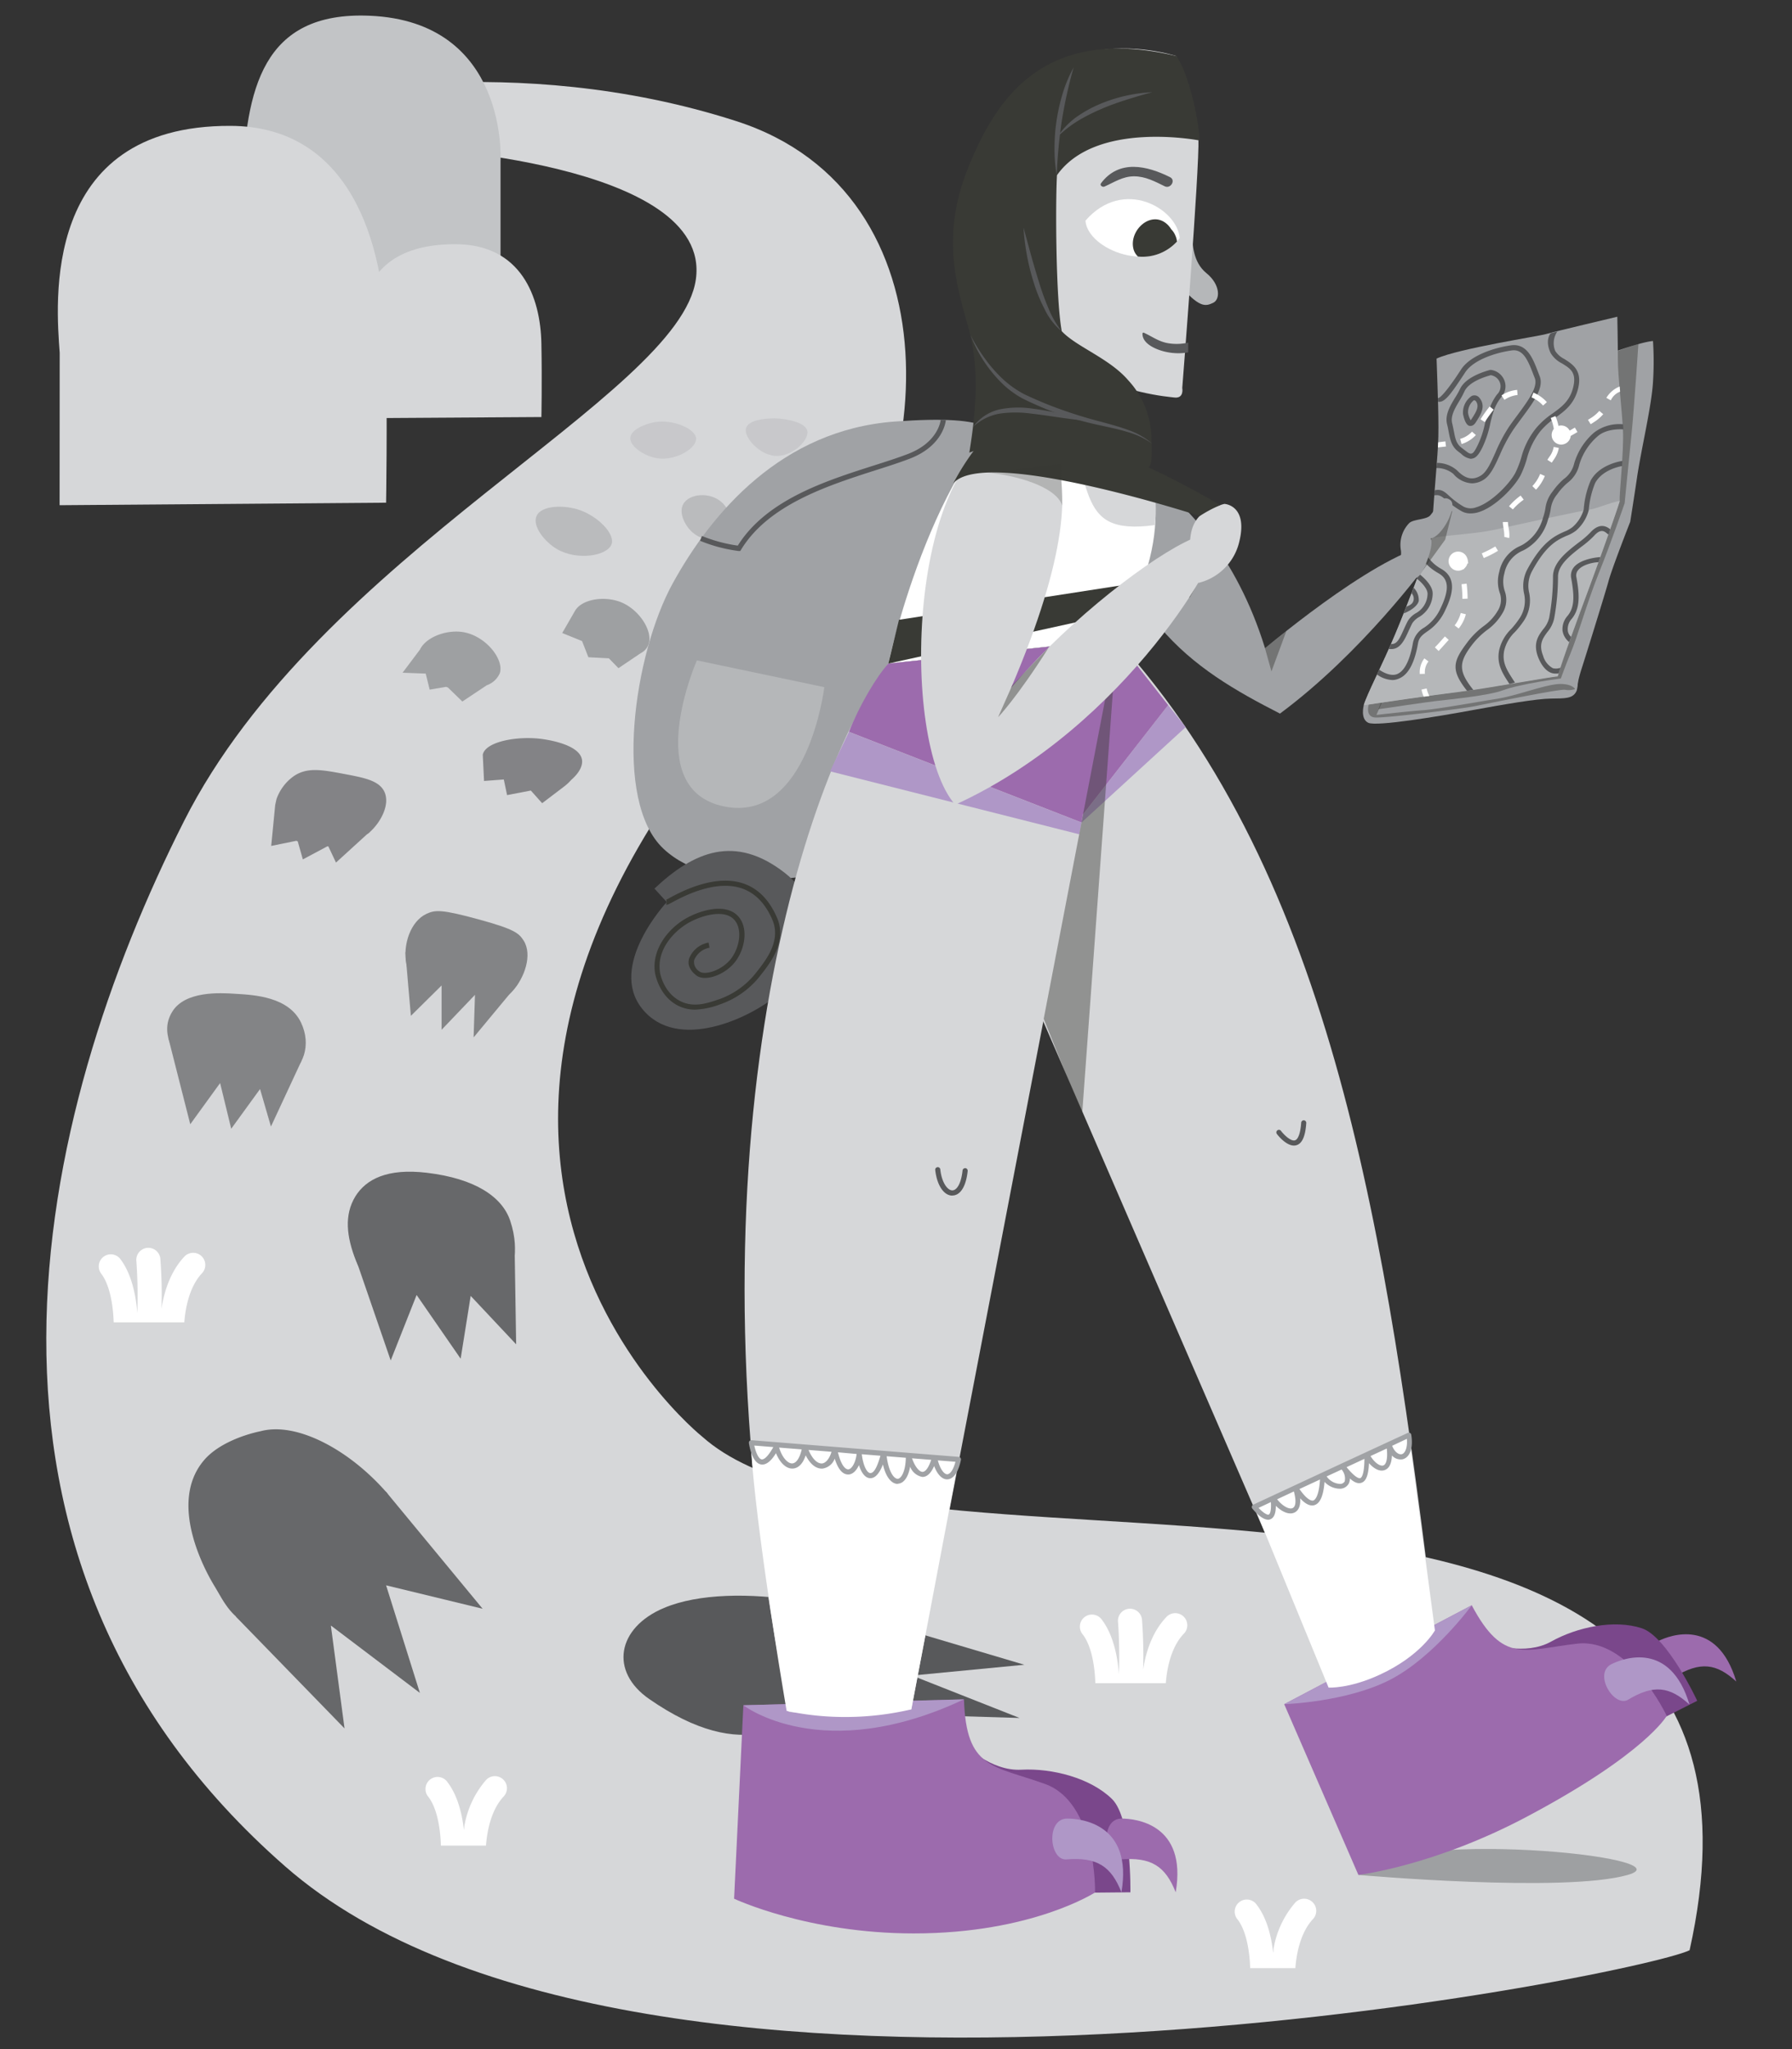 <svg xmlns="http://www.w3.org/2000/svg" viewBox="0 0 350 400"><rect x="0" y="0" width="350" height="400" fill="#333333" stroke="none"/><defs><style>.cls-1{fill:#d6d7d9;}.cls-2{fill:#fff;}.cls-3,.cls-4,.cls-7,.cls-8,.cls-9{fill:#58595b;}.cls-14,.cls-3{opacity:0.44;}.cls-5{opacity:0.88;}.cls-6,.cls-7{opacity:0.66;}.cls-18,.cls-8{opacity:0.22;}.cls-9{opacity:0.11;}.cls-10{fill:#c2c4c6;}.cls-11{fill:#a0a2a5;}.cls-12,.cls-14,.cls-18{fill:#393a35;}.cls-13{fill:#b5b7b9;}.cls-15{fill:#9c6bad;}.cls-16{fill:#7a478b;}.cls-17{fill:#af97c7;}</style></defs><title>tails_3.3_footprints</title><g id="Layer_14" data-name="Layer 14"><path class="cls-1" d="M80,28.81s59.15,2.79,55.91,25.72-73.6,53.5-100,105.82c-28.93,57.26-49.33,143.51,19.81,204S319.84,385.69,330,380.7c25.86-116.06-152.52-64.44-192.82-100.23,0,0-75.84-60.43,21.31-158,24.6-25.76,29.22-84.71-14.73-98.84s-84-4.27-84-4.27Z"/></g><g id="Layer_8" data-name="Layer 8"><path class="cls-2" d="M256.32,371.28a2.36,2.36,0,0,0-3.33.11,18.45,18.45,0,0,0-4.26,9.08c0,.23,0,.46-.07.69-.33-3-1.16-6.65-3.18-9.3a2.36,2.36,0,1,0-3.75,2.85c1.87,2.45,2.37,6.85,2.44,9.49H253c.17-2.34.84-6.81,3.45-9.59A2.35,2.35,0,0,0,256.32,371.28Z"/><path class="cls-2" d="M213.93,328.57H227.7c.17-2.34.84-6.81,3.45-9.59a2.36,2.36,0,1,0-3.43-3.23c-2.81,3-4,7.1-4.45,10.18a95.3,95.3,0,0,0-.23-9.84,2.35,2.35,0,1,0-4.67.6,97.25,97.25,0,0,1,.17,10.09c-.23-3.07-1-7.51-3.3-10.55a2.36,2.36,0,1,0-3.75,2.85C213.36,321.52,213.86,325.93,213.93,328.57Z"/><path class="cls-2" d="M98.27,347.36a2.35,2.35,0,0,0-3.33.1,18.48,18.48,0,0,0-4.26,9.09c0,.23-.05.45-.07.68-.33-2.94-1.16-6.64-3.18-9.3a2.36,2.36,0,1,0-3.75,2.85c1.87,2.45,2.37,6.86,2.43,9.5h8.81c.17-2.34.84-6.82,3.45-9.59A2.35,2.35,0,0,0,98.27,347.36Z"/><path class="cls-2" d="M22.2,258.13H36c.17-2.34.84-6.82,3.46-9.59A2.36,2.36,0,0,0,36,245.31c-2.82,3-4,7.1-4.46,10.18a90.16,90.16,0,0,0-.23-9.85,2.35,2.35,0,0,0-4.67.6,97,97,0,0,1,.18,10.1c-.23-3.08-1-7.51-3.31-10.56a2.35,2.35,0,1,0-3.74,2.85C21.63,251.08,22.13,255.48,22.2,258.13Z"/><path class="cls-3" d="M265.31,366s40.14,3.56,52.61,0-46.17-9.35-52.61,0"/></g><g id="Layer_12" data-name="Layer 12"><path class="cls-4" d="M129.69,313.88c13.46-5.67,40.44-.56,53,8,.5.34-15.32,1.69-19.86,7.07-7.12,8.42-17.62,15.47-36,2.73C119,326.29,120.51,317.74,129.69,313.88Z"/><polyline class="cls-4" points="161.37 313.49 200.06 324.97 178.14 327.08 199.13 335.36 166.85 334.39 190.91 344.44 144.91 338.71"/><g class="cls-5"><path class="cls-4" d="M50.87,279.39c7-1.89,17.16,3.5,24.48,11.78,1.42,1.6,1.42,3.42-1.08,14.21A17.6,17.6,0,0,1,57.58,319C46.3,319,44.39,313.73,42,309.8c-1.15-1.86-9.54-15.89-2.24-24.65C42.67,281.63,48.26,279.92,50.87,279.39Z"/><polygon class="cls-4" points="46.1 315.61 67.29 337.4 64.62 317.31 82.01 330.47 75.41 309.47 94.26 314.04 75.36 291.17 46.1 315.61"/></g><g class="cls-5"><path class="cls-4" d="M83.41,228.94c-7.81-.94-11.93,1.28-14,4.6-2.2,3.6-1.76,7.85.13,12.6,3.23,8.14,10.2,3.31,12.48,4,5.74,1.76,16.16-.46,17.14-.77.51-.15,2.62-4.76.49-11.07C98.09,233.64,92.83,230.07,83.41,228.94Z"/><polygon class="cls-4" points="68.74 243.59 76.31 265.57 81.37 252.79 89.97 265.23 91.93 252.97 100.81 262.42 100.52 244.1 68.74 243.59"/></g><g class="cls-6"><path class="cls-4" d="M46,194c3.7.21,10.41.59,12.8,5.63,2.05,4.32.56,8.91-3.36,10.82-5.53,2.71-11.61.46-15.5-.93-5.76-2.06-9-7.56-6.35-11.94C36.05,193.4,43,193.79,46,194Z"/><polygon class="cls-4" points="32.85 202.51 37.16 219.46 42.99 211.42 45.16 220.34 50.79 212.59 52.92 219.91 58.91 207.03 32.85 202.51"/></g><g class="cls-6"><path class="cls-4" d="M93.52,179.48c6.94,1.9,7.83,2.67,8.76,4.14,1.75,2.76.17,7.28-2.19,9.87-3.53,3.87-7.39-.7-11.51-2.37-1-.4-8.17,2.31-9.21-2.91-.75-3.8.84-8.41,3.95-9.83C85,177.62,86.17,177.47,93.52,179.48Z"/><path class="cls-4" d="M79.19,185.89c0,.35,1.06,12.41,1.06,12.41l6-5.93,0,8.65,6.52-6.82-.27,8.31,8.61-10.37Z"/></g><path class="cls-7" d="M75.11,154.63c-1-2.24-3.89-2.79-7.79-3.53-4.44-.84-7.36-1.39-10,.45A9.26,9.26,0,0,0,54,156l-.25,1.13-.78,8,4.91-1,.27.11,1,3.52,4.76-2.54h.22l1.49,3.16,6.06-5.52a2.39,2.39,0,0,0,.63-.51C74.29,160.55,76.21,157.15,75.11,154.63Z"/><path class="cls-7" d="M113.66,148.26c-.51-2.84-6.24-3.76-7.37-3.94-4.8-.77-11.45.34-12,3l.25,5.13,3.86-.29.64,3.05,4.64-.89,2.21,2.47,4.15-3.15a9.88,9.88,0,0,0,1.54-1.41h0C113,151,113.89,149.55,113.66,148.26Z"/><path class="cls-3" d="M90.48,123.4c-2.92-.49-6.44.67-8,2.67a4.35,4.35,0,0,0-.46.74h0l-3.39,4.51,4.52.17.77,3.13,3.2-.54.36.12,2.82,2.74,4.77-3.17h0a4.34,4.34,0,0,0,2.55-2.36C98.49,128.72,94.88,124.14,90.48,123.4Z"/><path class="cls-3" d="M121.3,117.56c-3.14-1.27-7.63-.67-9,1.69h0l-2.49,4.32,3.87,1.57,1.24,3.16,4,.21,1.87,1.92,4.31-2.9a3.89,3.89,0,0,0,.7-.47h0a3.07,3.07,0,0,0,.71-.9C127.84,123.59,125,119.06,121.3,117.56Z"/><path class="cls-8" d="M113.32,99.6c-3.06-1.09-7.6-1-8.53,1.14-.85,1.93,1.53,5,4,6.45,4,2.32,9.91,1.32,10.67-1C120.11,104.12,116.72,100.81,113.32,99.6Z"/><path class="cls-8" d="M140.91,98c-2.25-2-6.29-1.68-7.45.38-.93,1.65.22,4,1.54,5.32,1.86,1.78,5.37,2.63,7,.89S142.8,99.66,140.91,98Z"/><path class="cls-9" d="M128,82.39c-1.86.3-4.81,1.43-4.9,3.11s2.93,3.7,5.58,4c3.47.37,7.34-2,7.28-3.88S131.56,81.83,128,82.39Z"/><path class="cls-9" d="M151.38,81.67c-.75,0-5.44,0-5.71,2.12-.23,1.76,2.64,4.89,5.58,5.19,3.26.33,6.62-2.83,6.46-4.7S153.38,81.7,151.38,81.67Z"/><path class="cls-10" d="M97.76,57.58l0-26.13S99.38,4.2,72.17,3.07c-21-.88-24.12,14.42-24.84,33S45,58.54,45,58.54Z"/><path class="cls-1" d="M11.64,98.62l63.77-.49s.25-14.81,0-31.19C75.14,46.87,68.08,24.64,45,24.57,7.73,24.44,11,59.58,11.66,68.88Z"/><path class="cls-1" d="M70.74,81.63l35-.22s.14-6.79,0-14.3c-.16-9.21-4-19.4-16.74-19.44C68.59,47.61,70.4,63.73,70.75,68Z"/></g><g id="Layer_7" data-name="Layer 7"><path class="cls-11" d="M174.75,82.29c38.74-2.86,12.09,12.42,2.66,37.74s-17.84,50.64-17.84,50.64-20.08,4.33-30-5-5.78-38,1.84-51.83S152.74,83.91,174.75,82.29Z"/><path class="cls-4" d="M127.82,173.46c7.73-7.27,15.74-10.61,25.43-3.09s3.93,19.32-1.44,23.87-19.52,11.14-26.36,2.71,4.78-20.86,4.78-20.86Z"/><path class="cls-12" d="M135.76,197.09a7.37,7.37,0,0,1-3.3-.76c-3.77-1.88-4.5-6.24-4.53-6.42-.69-4.42,2.42-8.45,5.8-10.48,2.85-1.71,8-3.27,10.44-.57,2.14,2.35,1.29,6.72-.81,9.17s-5.82,3.62-7.4,2.35-1.59-2.42-1.38-3.22A5,5,0,0,1,138.4,184l.18,1a4,4,0,0,0-3,2.42,2.14,2.14,0,0,0,1,2.19c1,.84,4.2-.11,6-2.22s2.57-5.93.83-7.84c-2-2.24-6.72-.74-9.18.74s-6,4.95-5.33,9.47c0,.17.67,4,4,5.68,2.61,1.3,5.19.42,7.47-.35a15.83,15.83,0,0,0,7.44-5.39l.37-.47c1.53-2,4.38-5.68,2.68-9.66-1.35-3.16-3.33-5.22-5.89-6.12-5.25-1.84-11.65,1.6-13.75,2.73-.77.41-.89.48-1.14.4l.15-.48-.11-.48a6.11,6.11,0,0,0,.63-.32c2.2-1.19,8.88-4.78,14.55-2.8,2.84,1,5,3.25,6.48,6.68,1.93,4.52-1.28,8.67-2.81,10.66l-.36.46a16.9,16.9,0,0,1-7.92,5.74A15.54,15.54,0,0,1,135.76,197.09Z"/><path class="cls-13" d="M136.11,128.91,161,134.14s-3.21,26.65-19.59,23.28S136.11,128.91,136.11,128.91Z"/><path class="cls-4" d="M144.58,107.56l-.31,0a29.49,29.49,0,0,1-7.55-2l.38-.93a29.68,29.68,0,0,0,7,1.88c5.63-9,17.3-12.68,26.7-15.68,2.41-.77,4.69-1.5,6.6-2.24,5.88-2.28,6.32-6.49,6.33-6.67l1,.08c0,.2-.47,5-7,7.52-1.94.75-4.24,1.49-6.67,2.26-9.33,3-20.94,6.7-26.31,15.51Z"/></g><g id="Layer_6" data-name="Layer 6"><path class="cls-11" d="M266.36,137.68s-.72,2.63.87,3.41,13.79-1.26,20.12-2.42,12.73-2.27,15.57-2.3,4.19,0,4.92-1.33.17-7.47.17-7.47l-36.45,5.81Z"/><path class="cls-14" d="M267.33,137.53s-.73,2.4,1.25,2.53,16.63-1.65,19.42-2.2,16.28-3.35,17.67-3.21a3.91,3.91,0,0,0,2-.15l2.3-12-37.2,5.93Z"/><path class="cls-11" d="M322.85,66.57a61.84,61.84,0,0,1,0,8c-.28,4.76-2.27,12.95-3.11,18.6s-1.34,8.69-1.34,8.69-3.53,9-4.21,11.5-4.47,14.66-5.27,17.14a27.51,27.51,0,0,0-1.07,4.57s0-1.42-2.78-1.55-8.43,2.22-12.72,2.9-11.9,2.06-14.44,2.22-9.08.92-9.08.92l15.45-34.72,3.28-29.58,24.86-5.54S320.14,66.77,322.85,66.57Z"/><path class="cls-14" d="M320,67.14s-.84,12.7-1.33,17.46-1.36,13.64-1.36,13.64-2.56,7.46-5,13.53-4.11,12.32-5.66,16c-.79,1.87-1.8,4.68-1.8,4.68s-7.85,1-11.38,2.32c-2.7,1-9.78,1.71-13.13,2.09-1.39.15-11.13,1.59-11.13,1.59l12.58-33,5.3-30s19.14-4,22.37-4.82S318.5,67.52,320,67.14Z"/><path class="cls-11" d="M280.58,70c.22,6.46.5,12.76.29,16.8s-1.25,15-1.23,18.22c-1.11,3.45-4.7,13.07-7.11,18.81s-5.63,11.87-6.17,13.82c2.31-.36,13.57-2,18.77-2.66s18.14-3,19.14-3c.75-2.79,4.26-12.27,6-17s5.9-16.26,6.07-17.25c-.07-1.48.83-9.72.65-13.67s-1-10.59-1-13.88-.11-8.36-.11-8.36-12.69,3-13.95,3.39S284.78,68.05,280.58,70Z"/><path class="cls-13" d="M266.36,137.68c2.31-.36,13.51-2,18.72-2.63s18.13-3,19.13-3c.75-2.78,4.26-12.26,6.05-17,1.59-4.24,5.28-14.57,6.12-17.28-2,.37-4.32,1.43-5.71,1.67-3.4.58-11.61,2.39-18.52,3.92-4.07.9-8.93,1-12.51,1.66-1.34,4-4.92,13.51-7.17,18.83C270.06,129.62,266.9,135.73,266.36,137.68Z"/><path class="cls-4" d="M272,132.75a5.52,5.52,0,0,1-3.07-1.09l.44-.93c1.35.91,2.61,1.24,3.54.84,1.78-.76,2.65-3.71,3.05-6.06a4.46,4.46,0,0,1,2.2-3,8.8,8.8,0,0,0,3.11-3.58c1.83-3.74,1.75-5.83-.27-7-2.4-1.36-2.91-2.54-2.94-2.6l.43-1.18a8.11,8.11,0,0,0,3,2.9c3.28,1.85,2.09,5.4.68,8.28a9.71,9.71,0,0,1-3.42,3.94c-1,.71-1.6,1.18-1.8,2.35-.66,3.77-1.88,6.06-3.65,6.81A3.35,3.35,0,0,1,272,132.75Z"/><path class="cls-4" d="M271.77,126.7l-.51,0,.43-1c1.16.14,1.66-1,2.56-3,.23-.5.46-1,.72-1.49a4.49,4.49,0,0,1,1.52-1.48,4.4,4.4,0,0,0,2.33-3.82c0-1.11-1.45-2.47-2.06-2.92l.37-1c.26.2,2.75,2.08,2.69,3.92a5.36,5.36,0,0,1-2.75,4.59,4,4,0,0,0-1.22,1.14c-.25.46-.47,1-.69,1.43C274.35,124.88,273.51,126.7,271.77,126.7Z"/><path class="cls-4" d="M274.15,119.75l.52-1.32c1.06-.4,1.31-.75,1.43-1.32a1.55,1.55,0,0,0-.41-1.31l.41-1.07a3.38,3.38,0,0,1,1,2.59C276.88,118.25,275.56,119.22,274.15,119.75Z"/><path class="cls-4" d="M286.53,134.85c-3.24-4.08-2.72-5.76,0-9.38a15.44,15.44,0,0,1,3.26-3.26,9.76,9.76,0,0,0,2.75-3,4,4,0,0,0,.35-3.57,6.94,6.94,0,0,1-.07-4,7,7,0,0,1,4.16-5.09l.47-.25a8.68,8.68,0,0,0,3.92-5.24,10.46,10.46,0,0,0,.48-1.92,6.49,6.49,0,0,1,1.4-3.2,13.07,13.07,0,0,1,2.2-2.45,5.15,5.15,0,0,0,2-3,12.67,12.67,0,0,1,3.91-6.06A8.09,8.09,0,0,1,317,82.82l.06,1s-3.13-.3-5,1.33a11.73,11.73,0,0,0-3.59,5.51,6.14,6.14,0,0,1-2.31,3.59,12.29,12.29,0,0,0-2.05,2.27,5.59,5.59,0,0,0-1.23,2.8,10.56,10.56,0,0,1-.53,2.08,9.55,9.55,0,0,1-4.38,5.8l-.48.26a6.08,6.08,0,0,0-3.67,4.48,5.9,5.9,0,0,0,.08,3.45,5,5,0,0,1-.45,4.31,10.56,10.56,0,0,1-3,3.28,15.25,15.25,0,0,0-3.08,3.08c-2.48,3.31-2.51,5,.38,8.61Z"/><path class="cls-4" d="M294.82,133.53l-.24-.37c-1.14-1.77-2.31-3.6-1.77-6.26a8.34,8.34,0,0,1,2.35-4.12,17.31,17.31,0,0,0,1.57-2,6.21,6.21,0,0,0,.94-4.91,6.94,6.94,0,0,1,.62-4.7c2.94-5.46,5.43-6.57,7.25-7.39a6.32,6.32,0,0,0,1.61-.9,7.18,7.18,0,0,0,2.17-3.43,17.47,17.47,0,0,1,1.35-5.62c1.72-3.21,6-3.83,6.2-3.85l-.06,1s-3.78.56-5.26,3.32a17.49,17.49,0,0,0-1.25,5.3,8,8,0,0,1-2.5,4,7.29,7.29,0,0,1-1.85,1c-1.78.8-4,1.8-6.78,7a6,6,0,0,0-.51,4.09,7.17,7.17,0,0,1-1.1,5.59,18,18,0,0,1-1.65,2.07,7.34,7.34,0,0,0-2.12,3.65c-.46,2.26.51,3.77,1.63,5.52l.47.72Z"/><path class="cls-4" d="M303.79,131.49a2.47,2.47,0,0,1-.81-.14c-1-.36-1.89-1.39-2.54-3-1.08-2.76,0-4.25,1-5.56a5.31,5.31,0,0,0,1.13-2.18,44.36,44.36,0,0,0,.75-8.19c.09-2.71,2.8-4.81,5-6.5a17.37,17.37,0,0,0,2.27-1.95c2-2.21,3.43-1,3.91-.65,0,0,0,0,0,0l-.32,1c-.13,0-.16-.07-.35-.22-.45-.36-1.2-1-2.53.54a19.27,19.27,0,0,1-2.41,2.07c-2.12,1.64-4.52,3.5-4.59,5.74a45.79,45.79,0,0,1-.76,8.32,6.09,6.09,0,0,1-1.32,2.61c-.92,1.27-1.72,2.36-.84,4.61a4,4,0,0,0,1.92,2.45,2.55,2.55,0,0,0,1.47-.09l-.35,1.1S304.43,131.49,303.79,131.49Z"/><path class="cls-4" d="M306.48,125.34a3.54,3.54,0,0,1-1.3-2.22,3.89,3.89,0,0,1,1-2.92c1.23-1.51,1.41-3.42.7-7.3a2.6,2.6,0,0,1,.5-2.15c1.38-1.75,5-2,5.19-2l-.37,1c-.89,0-3.12.42-4,1.58a1.6,1.6,0,0,0-.31,1.35c.65,3.53.73,6.11-.9,8.11a2.94,2.94,0,0,0-.79,2.17,1.85,1.85,0,0,0,.66,1.36Z"/><path class="cls-4" d="M287.18,100.22a3.39,3.39,0,0,1-1.77-.46,17.84,17.84,0,0,1-3-2.17c-.95-.85-1.5-1.06-2.32-.87l.07-1c1.36-.33,2,.28,2.92,1.12a16.3,16.3,0,0,0,2.78,2.06,3,3,0,0,0,2.42.14c3-.87,6.61-4.65,7.71-6.78a18.41,18.41,0,0,0,1.15-3A15.26,15.26,0,0,1,300,83.6a15.45,15.45,0,0,1,3.24-2.89c1.85-1.34,3.45-2.51,4.07-5.3s-.72-3.53-2.25-4.48a5.33,5.33,0,0,1-2.19-2c-1.2-2.51-.05-3.81,0-3.88l1.3-.33a4,4,0,0,0-.42,3.78,4.54,4.54,0,0,0,1.81,1.59c1.54,1,3.46,2.15,2.71,5.55-.7,3.16-2.61,4.55-4.46,5.89a15,15,0,0,0-3,2.7,14.65,14.65,0,0,0-2.59,5.3,19.21,19.21,0,0,1-1.21,3.2c-1.2,2.33-5,6.32-8.32,7.28A5,5,0,0,1,287.18,100.22Z"/><path class="cls-4" d="M287.48,94.35a5.08,5.08,0,0,1-3.62-1.84,5.11,5.11,0,0,0-3.31-1.15l.08-1a6,6,0,0,1,3.95,1.46c1.62,1.68,3.06,2,4.67,1,1.14-.71,1.93-2.48,2.85-4.54a30.72,30.72,0,0,1,2.65-5c.53-.77,1.11-1.55,1.68-2.32,2.07-2.8,4-5.44,3.33-7.16-.13-.32-.26-.66-.39-1-1.06-2.76-2-4.69-4.13-4.39-3.18.45-7.46,1.84-9.06,4.27l-.38.58c-2,3-3.33,5-4.48,5.16a1.08,1.08,0,0,1-.46,0l0-.72c.65.07,3.1-3.4,4.13-5l.38-.58c1.77-2.71,6.36-4.23,9.75-4.71,3.11-.43,4.27,2.59,5.2,5l.38,1c.93,2.24-1.2,5.1-3.45,8.14-.56.76-1.13,1.52-1.66,2.29A30.21,30.21,0,0,0,293,88.65c-1,2.2-1.83,4.11-3.23,5A4.33,4.33,0,0,1,287.48,94.35Z"/><path class="cls-4" d="M287.25,89.56a3.39,3.39,0,0,1-1.89-1l-.46-.35c-1.39-1-1.65-2.35-1.95-3.88-.09-.46-.18-1-.31-1.48-.47-1.84.58-3.58,1.5-5.12a15.54,15.54,0,0,0,1-1.76c.92-2,3.72-3.17,5.9-3.76l.1,0h.1A3.28,3.28,0,0,1,294,74.89a3.16,3.16,0,0,1-.83,2.69,9.12,9.12,0,0,0-1.32,2.33A22.68,22.68,0,0,0,291,83a19.71,19.71,0,0,1-1.49,4.38c-.66,1.33-1.23,2-1.9,2.12A1.22,1.22,0,0,1,287.25,89.56Zm3.91-16.32c-2.74.76-4.56,1.88-5.14,3.18a20,20,0,0,1-1,1.86c-.86,1.44-1.75,2.93-1.39,4.36.13.55.23,1.06.33,1.54.28,1.48.48,2.47,1.56,3.27l.47.36c.57.43,1,.81,1.37.74s.63-.38,1.23-1.6A17.61,17.61,0,0,0,290,82.79a22.8,22.8,0,0,1,1-3.24A10.15,10.15,0,0,1,292.39,77a2.21,2.21,0,0,0,.65-2A2.25,2.25,0,0,0,291.16,73.24Z"/><path class="cls-4" d="M287.24,83.14l-.15,0c-.22,0-.9-.16-1.34-2.3a3.91,3.91,0,0,1,1.67-3.53,1.22,1.22,0,0,1,1.55.38c1.31,1.58.19,3.33-.56,4.48l-.19.3C287.87,83,287.52,83.14,287.24,83.14Zm.73-5a.28.28,0,0,0-.12,0,3,3,0,0,0-1.12,2.43,3.8,3.8,0,0,0,.52,1.47l.12-.17.2-.31c.86-1.34,1.41-2.36.63-3.31h0C288.1,78.19,288,78.15,288,78.15Z"/><circle class="cls-2" cx="304.92" cy="84.92" r="1.87"/><circle class="cls-2" cx="284.79" cy="109.54" r="1.87"/><path class="cls-2" d="M280.84,87.34l.06-1,1.4-.18.12,1Z"/><path class="cls-2" d="M289.8,108.94l-.39-.92.64-.29a19.75,19.75,0,0,0,2-1.06l.53.85a19.8,19.8,0,0,1-2.07,1.11C290.25,108.74,290,108.85,289.8,108.94Zm5-3.9-1-.24a2.16,2.16,0,0,0,0-.46,6.13,6.13,0,0,0-.11-1c0-.16-.05-.33-.07-.51a5.75,5.75,0,0,1-.1-.93h1a4.21,4.21,0,0,0,.08.78c0,.2.06.36.08.51a7.49,7.49,0,0,1,.12,1.13A3.13,3.13,0,0,1,294.76,105Zm.71-5.58-.78-.63A12.52,12.52,0,0,1,297,96.74l.6.8A11.68,11.68,0,0,0,295.47,99.46ZM300,95.59l-.71-.7a7.42,7.42,0,0,0,1.52-2.38l.91.41A8.31,8.31,0,0,1,300,95.59Zm3.06-5.29-.84-.54c.16-.24.33-.5.52-.76a4.67,4.67,0,0,0,.72-1.76l1,.2a5.49,5.49,0,0,1-.89,2.15C303.4,89.84,303.24,90.07,303.09,90.3Zm-17.6-3.63-.27-1a5,5,0,0,0,2-1.1,3,3,0,0,0,.31-.31l.75.66a3.33,3.33,0,0,1-.42.42A6.22,6.22,0,0,1,285.49,86.67Zm18.11-2.28a10.28,10.28,0,0,0-.69-2.79l.92-.38a11.18,11.18,0,0,1,.77,3.06Zm-13.57-2-.84-.54a25.38,25.38,0,0,1,1.8-2.51l.77.64A25.55,25.55,0,0,0,290,82.41Zm11.38-3.22a6.23,6.23,0,0,0-2.26-1.6l.38-.93a7.27,7.27,0,0,1,2.62,1.86Zm-7.56-1.14-.55-.84a6.36,6.36,0,0,1,3.05-1.08l.08,1A5.4,5.4,0,0,0,293.85,78.05Z"/><path class="cls-2" d="M285,111.2c-.17-.88-.3-1.44-.3-1.45l-.14-.58.6,0a10.4,10.4,0,0,0,1.4-.21l.21,1c-.39.09-.72.14-1,.18.05.24.12.56.19.93Z"/><path class="cls-2" d="M277.29,131.56v-.15a4.46,4.46,0,0,1,.91-2.89l.8.6a3.41,3.41,0,0,0-.71,2.29v.13Zm3.68-4.49-.72-.7c.35-.35.72-.74,1.12-1.2l.84-.94.74.68-.83.92C281.71,126.3,281.32,126.71,281,127.07Zm3.93-4.38-.79-.61a6.37,6.37,0,0,0,1.19-2.42l1,.25A7.29,7.29,0,0,1,284.9,122.69Zm.73-5.79a25.17,25.17,0,0,0-.18-2.85l1-.12a25,25,0,0,1,.19,2.93Z"/><path class="cls-2" d="M278.09,136a5.18,5.18,0,0,1-.45-1.39l1-.22a6.26,6.26,0,0,0,.53,1.47Z"/><path class="cls-2" d="M305.46,85.81l-.47-.88c.64-.34,1.54-.84,2.6-1.46l.51.86C307,85,306.11,85.46,305.46,85.81Zm5.22-3-.53-.85.54-.34a7.08,7.08,0,0,0,1.67-1.41l.77.64a8.13,8.13,0,0,1-1.9,1.61Zm3.94-4.66-.88-.48a5.36,5.36,0,0,1,2.6-2.22l.09,1A3.32,3.32,0,0,0,314.62,78.12Z"/><polygon class="cls-14" points="283.67 99.72 282.26 105.35 277.78 111.52 279.36 105.88 279.61 102.66 283.67 99.72"/><path class="cls-11" d="M213.4,87S243.29,96.43,250,139.3C232.72,130.48,216.79,120.36,213.4,87Z"/><path class="cls-11" d="M278.47,110.39s-12.39,17-28.48,28.91c-6.78-6.94-5.62-10.48-5.62-10.48s19.9-17.3,32.37-21.79Z"/><path class="cls-11" d="M283.26,97.62c-1.78-1.28-2.44,1.31-3.93,3-.74.83-3.26.71-4.08,1.48a6.1,6.1,0,0,0-1.63,5.37c.25,1.81-1.17,3.6.2,4.53,2,1.36,3,1.22,4-.48.56-1,2.29-5.15,1.62-6.41C281.75,104.71,284.79,98.72,283.26,97.62Z"/><polygon class="cls-14" points="247.07 126.54 248.33 131.06 251.25 123.17 247.07 126.54"/><path class="cls-11" d="M277.53,106.25a1.08,1.08,0,0,0-1.32-.74,2.25,2.25,0,0,0-1.55,2.07c-.07.62.56,1.07,1.11,1.11h.12a1,1,0,0,0,.88-.48A1.62,1.62,0,0,0,277.53,106.25Z"/></g><g id="Layer_10" data-name="Layer 10"><path class="cls-15" d="M323.89,320.34c2.28-1.13,11.49-4.63,15.23,7.91-3.86-3.53-7-4-12.09-.91C324.22,328.73,320.31,322.1,323.89,320.34Z"/><path class="cls-16" d="M291.18,320.88s6.66,2.42,11.77-.43,12.32-4.36,17.69-2.61c5,1.61,10.85,14.17,10.85,14.17L318,338.84Z"/><path class="cls-15" d="M250.82,332.67,265.31,366s14.79-1.74,33-11.42c23.13-12.27,27.22-19.63,27.22-19.63s-7.13-15.26-17.44-14.1-14.49,4.1-20.64-7.49Z"/><path class="cls-17" d="M314.75,324.85c2.28-1.13,11.49-4.63,15.23,7.9-3.85-3.52-7-4-12.08-.9C315.09,333.23,311.17,326.61,314.75,324.85Z"/><path class="cls-17" d="M250.82,332.67l36.65-19.32s-7.37,10.09-15.89,14.51S250.82,332.67,250.82,332.67Z"/><path class="cls-16" d="M188.28,340.46s5.11,5.32,11.18,5,13.51,1.61,17.72,5.71c3.88,3.79,3.6,18.22,3.6,18.22l-15.76.15Z"/><path class="cls-15" d="M219.05,355c2.65,0,12.86,1,10.58,14.39-2-5.06-4.74-6.94-10.87-6.41C215.51,363,214.9,355,219.05,355Z"/><path class="cls-15" d="M145.19,332.88l-1.81,37.76s14.33,6.78,35.11,6.78c23.07,0,35.39-8,35.39-8s.37-17.53-9.78-21.18-15.41-2.85-15.82-16.5Z"/><path class="cls-17" d="M208.45,355c2.65,0,12.86,1,10.58,14.39-2-5.06-4.74-6.94-10.87-6.41C204.91,363,204.3,355,208.45,355Z"/><path class="cls-17" d="M145.19,332.88s15.34,11.92,43.09-1.16Z"/><path class="cls-1" d="M218.1,124.84c42.4,46.77,52.76,116.44,62,192.27-2.22,1.72-20.63,10.75-20.63,10.75l-86-198.33Z"/><path class="cls-2" d="M245,294.18l30.2-14,5.06,38.09s-2.68,4.91-10.77,8.64c-6,2.78-10,2.52-10,2.52Z"/><path class="cls-11" d="M247.73,296.67c-1.3,0-2.81-1.78-3.13-2.18a.51.51,0,0,1-.1-.43.53.53,0,0,1,.28-.34l17.19-8,0,0,9.05-4.19h0l3.92-1.81a.48.48,0,0,1,.45,0,.5.5,0,0,1,.25.36c.49,3.13-.6,4.53-1.69,4.78a2.27,2.27,0,0,1-2.09-.74c-.08,2-.8,2.66-1.48,2.87-.92.3-2-.25-3-1.37-.1,2.31-.56,3.51-1.45,3.82-.64.23-1.37,0-2.28-.83a2.23,2.23,0,0,1-.18.91,1.94,1.94,0,0,1-1.7,1.09,4.12,4.12,0,0,1-3.07-1.34c-.22,2.74-.88,4.23-2,4.55-.82.23-1.75-.22-2.76-1.34.14,1.84-.57,2.52-1.11,2.78-1,.48-2.4-.07-3.64-1.32,0,1.47-.35,2.31-1,2.6A1.28,1.28,0,0,1,247.73,296.67Zm-1.92-2.32c.75.8,1.65,1.46,2,1.3.06,0,.54-.29.41-2.43Zm3.63-1.68c1.13,1.44,2.41,2,3,1.73s.81-1.22.27-3.26Zm4.36-2c1.61,2.32,2.47,2.31,2.7,2.24s1.1-.59,1.31-4.1Zm5.31-2.46a3.39,3.39,0,0,0,2.67,1.46,1,1,0,0,0,.86-.5,2.68,2.68,0,0,0-.61-2.31ZM263,286.4c1.82,2.21,2.51,2.21,2.69,2.14s.78-.54.8-3.76Zm4.68-2.17c.83,1.37,1.88,2,2.45,1.85s.94-1.12.73-3.32Zm4.22-2c.49,1.24,1.31,1.77,1.88,1.64s1.16-1.13,1-3Z"/><path class="cls-2" d="M203.6,75.48s37.81,6.85,14.5,49.36c-1.54.11-44.6,4.69-44.6,4.69S183,85.28,203.6,75.48Z"/><path class="cls-1" d="M206,76.16c8.13,18.21,3.27,28.55,19.56,26.34C227.61,85,212.08,78.16,206,76.16Z"/><path class="cls-1" d="M173.5,129.53c-16.78,22.25-41.27,97.35-19.46,204.62,3.16.65,23.93-.47,23.93-.47L218.1,124.84Z"/><path class="cls-2" d="M146.64,282.08c1,17,7,51.9,7,51.9a54.37,54.37,0,0,0,11.24,1.19A56.44,56.44,0,0,0,178,333.68l9.26-48.78Z"/><path class="cls-11" d="M175.32,289.67c-1,0-2.23-1-2.87-3.8-.72,1.85-1.58,2.75-2.56,2.68s-1.69-1.16-2.13-2.55c-.49,1.1-1.23,1.79-2,1.83s-1.87-.37-2.73-3.09a3,3,0,0,1-2.39,1.94c-1.25.07-2.4-.85-3.28-2.59-.7,2.13-1.83,2.55-2.51,2.58-1.29.08-2.52-1.11-3.29-3-1,1.64-2,2.36-2.93,2.2-1.72-.31-2.26-3.52-2.36-4.16a.49.49,0,0,1,.54-.57l10.46.84h0l5.84.47h0l9.55.77h0l4.81.39h0l9.76.78a.5.5,0,0,1,.45.6c-.49,2.41-1.48,3.79-2.71,3.79h0c-1,0-1.92-1-2.52-2.6-.62,1.41-1.39,2.13-2.29,2.13h0a3.17,3.17,0,0,1-2.4-2c-.35,2-1.21,3.25-2.37,3.32Zm-2.15-5.4c.44,3.23,1.49,4.4,2.15,4.4h0c.65,0,1.54-1.33,1.6-4.1Zm10,.81c.5,1.85,1.28,2.71,1.83,2.71h0c.47,0,1.14-.65,1.61-2.44Zm-14.85-1.2c.26,2.21,1,3.63,1.64,3.67s1.26-.84,2-3.38Zm9.81.79c.52,1.52,1.36,2.64,2.05,2.65h0c.3,0,1-.25,1.69-2.35Zm-14.47-1.17c.59,2.45,1.4,3.33,2,3.33h0c.63,0,1.44-1.2,1.65-3Zm-5.74-.46c.83,2,1.86,2.67,2.59,2.64s1.5-.91,1.89-2.28Zm-5.75-.46c.63,2.08,1.78,3.14,2.57,3.09s1.46-1.05,1.84-2.74Zm-4.85-.4c.26,1.2.8,2.59,1.43,2.7.27.05,1-.1,2.29-2.4Z"/><polygon class="cls-17" points="165.8 142.87 162.12 150.57 210.78 162.86 211.22 160.57 165.8 142.87"/><polygon class="cls-17" points="228.16 137.64 211.5 159.02 211.22 160.57 231.58 141.94 228.16 137.64"/><path class="cls-15" d="M173.5,129.53l44.6-4.69,10.06,12.8L211.5,159l-.28,1.55-45.42-17.7C167.89,137.64,171.17,132.12,173.5,129.53Z"/><polygon class="cls-14" points="218.1 124.84 203.85 198.88 211.35 217.54 218.1 124.84"/></g><g id="Layer_4" data-name="Layer 4"><polygon class="cls-12" points="235.15 111.76 175.58 120.99 173.5 129.53 232.37 116.59 235.15 111.76"/><path class="cls-1" d="M198.38,83.77c4.45-.87,23.45,5.84-11.82,73.32C175.58,144.62,177.3,87.9,198.38,83.77Z"/><path class="cls-1" d="M237.88,104.71c1.55,2.21-17.48,36.9-51.32,52.38C183.56,138.69,233.91,99,237.88,104.71Z"/><path class="cls-1" d="M236.35,99.38c2.89-1.2,2.91-1,2.91-1s4.48.32,2.81,7.27a10.81,10.81,0,0,1-8,8.14S229.15,102.37,236.35,99.38Z"/><path class="cls-14" d="M197.69,133.8,194.94,140s3.62-3.72,9.87-13.57C201.92,129.34,197.69,133.8,197.69,133.8Z"/><path class="cls-4" d="M186,233.39c-1.65,0-3-2-3.34-5a.5.5,0,0,1,.44-.55.49.49,0,0,1,.55.44c.28,2.57,1.41,4.09,2.35,4.09h0c.73,0,1.69-1,2-3.89a.52.52,0,0,1,.55-.45.51.51,0,0,1,.45.55c-.31,3-1.42,4.79-3,4.79Z"/><path class="cls-4" d="M252.72,223.62c-1.56,0-3.14-2-3.33-2.26a.5.5,0,0,1,.8-.61c.53.71,1.91,2.09,2.73,1.85.64-.19,1.08-1.45,1.22-3.44a.5.5,0,0,1,.53-.47.5.5,0,0,1,.46.54c-.17,2.57-.8,4-1.92,4.32A1.66,1.66,0,0,1,252.72,223.62Z"/><path class="cls-12" d="M193.17,85.05s10.94-6.38,45.16,13.55a25.54,25.54,0,0,0-4,2.13s-42-13.66-48.15-6.36a48.57,48.57,0,0,1,4.07-6.47"/><path class="cls-18" d="M192.85,92.25c5.34.49,13.46,2.67,14.63,6.48-.08-1.71-.23-8.23-.23-8.23Z"/></g><g id="Layer_9" data-name="Layer 9"><path class="cls-13" d="M232.77,45.7c.22,1.9.14,5.41,2.87,7.63s2.72,5.12,1.31,5.78-2.49,1-5.83-2.63C228,53,232.77,45.7,232.77,45.7Z"/><path class="cls-1" d="M229.72,10.93s3.65,10.53,4.35,16.16c.22,5.65-3.16,48.65-3.16,48.65s.42,2.13-1.61,1.85-37-2.58-35-40.07S229.72,10.93,229.72,10.93Z"/><path class="cls-2" d="M212,43.08c.45,5.75,13.31,10.64,18.41,3.38C229.91,40.7,219.41,34.55,212,43.08Z"/><path class="cls-12" d="M229.88,47.15a3.77,3.77,0,0,0-.34-1.22,3.49,3.49,0,0,0-.78-1.16,4.68,4.68,0,0,0-.65-.85c-3.14-3.13-7.7,1-6.72,4.72a3.06,3.06,0,0,0,.87,1.44A9.12,9.12,0,0,0,229.88,47.15Z"/><path class="cls-4" d="M232.07,66.88a10.16,10.16,0,0,1-3.78.14c-1.94-.29-3.19-1.3-4.88-2.07a.19.19,0,0,0-.27.16c-.06,2.12,3,3.27,4.69,3.6a11.17,11.17,0,0,0,4.24.08Z"/><path class="cls-4" d="M228.52,34.58c-4.49-2.23-9.93-3.52-13.47,1.18-.33.43.28.83.67.66,1.93-.86,3.57-2,5.78-2s4.06,1,6,1.95C228.66,36.91,229.69,35.16,228.52,34.58Z"/><path class="cls-12" d="M234.31,27.43s-20.26-4-27.87,6.77c-.3,5.12-.26,23.89.93,30.45,2.87,3.07,9.31,5.29,13,9.6a16.94,16.94,0,0,1,4.52,11.61c.25,6-.47,5-.85,5.63-3.44-1.48-18.51-9.28-34.72-3.13,1.13-7,2.19-16-.18-24.4s-5.35-18-.08-31.12S203.56,4.7,229.72,10.93C232.07,14.06,234.07,22.88,234.31,27.43Z"/><path class="cls-4" d="M209.71,13.14c-.52,1.72-.93,3.46-1.32,5.19s-.72,3.48-1,5.23a98.5,98.5,0,0,0-1,10.64,29.47,29.47,0,0,1-.43-5.39,36.17,36.17,0,0,1,.42-5.4,38.09,38.09,0,0,1,1.21-5.28A25.88,25.88,0,0,1,209.71,13.14Z"/><path class="cls-4" d="M225.06,18c-1.7.44-3.36.94-5,1.46s-3.28,1.09-4.85,1.77a37.18,37.18,0,0,0-4.59,2.31,23.29,23.29,0,0,0-4.08,3.17,14.85,14.85,0,0,1,3.64-3.82,24.5,24.5,0,0,1,4.64-2.58A30.07,30.07,0,0,1,225.06,18Z"/><path class="cls-4" d="M199.9,44.41l1.44,5.27c.48,1.75,1,3.49,1.53,5.21A51.27,51.27,0,0,0,204.7,60a18.63,18.63,0,0,0,2.67,4.68A12.7,12.7,0,0,1,204,60.3a31,31,0,0,1-2.09-5.11A45.07,45.07,0,0,1,199.9,44.41Z"/><path class="cls-4" d="M189.55,65.41A33.08,33.08,0,0,0,192.37,70a27,27,0,0,0,3.5,4,19.74,19.74,0,0,0,4.27,3c1.58.74,3.23,1.46,4.87,2.11a88.81,88.81,0,0,0,10.15,3.25c1.72.48,3.46.93,5.16,1.56A14.42,14.42,0,0,1,225,86.58a15.64,15.64,0,0,0-4.8-2.26c-1.69-.52-3.43-.87-5.18-1.26A65.46,65.46,0,0,1,204.65,80c-1.67-.69-3.31-1.39-4.94-2.22a18,18,0,0,1-4.35-3.3A26.69,26.69,0,0,1,189.55,65.41Z"/><path class="cls-4" d="M190.07,83.32a8.77,8.77,0,0,1,5.11-3.39,18.4,18.4,0,0,1,6.23-.2,82.68,82.68,0,0,1,12,2.53c-2-.17-4.06-.42-6.08-.71s-4-.6-6-.82a22,22,0,0,0-6,0A10.09,10.09,0,0,0,190.07,83.32Z"/></g></svg>
